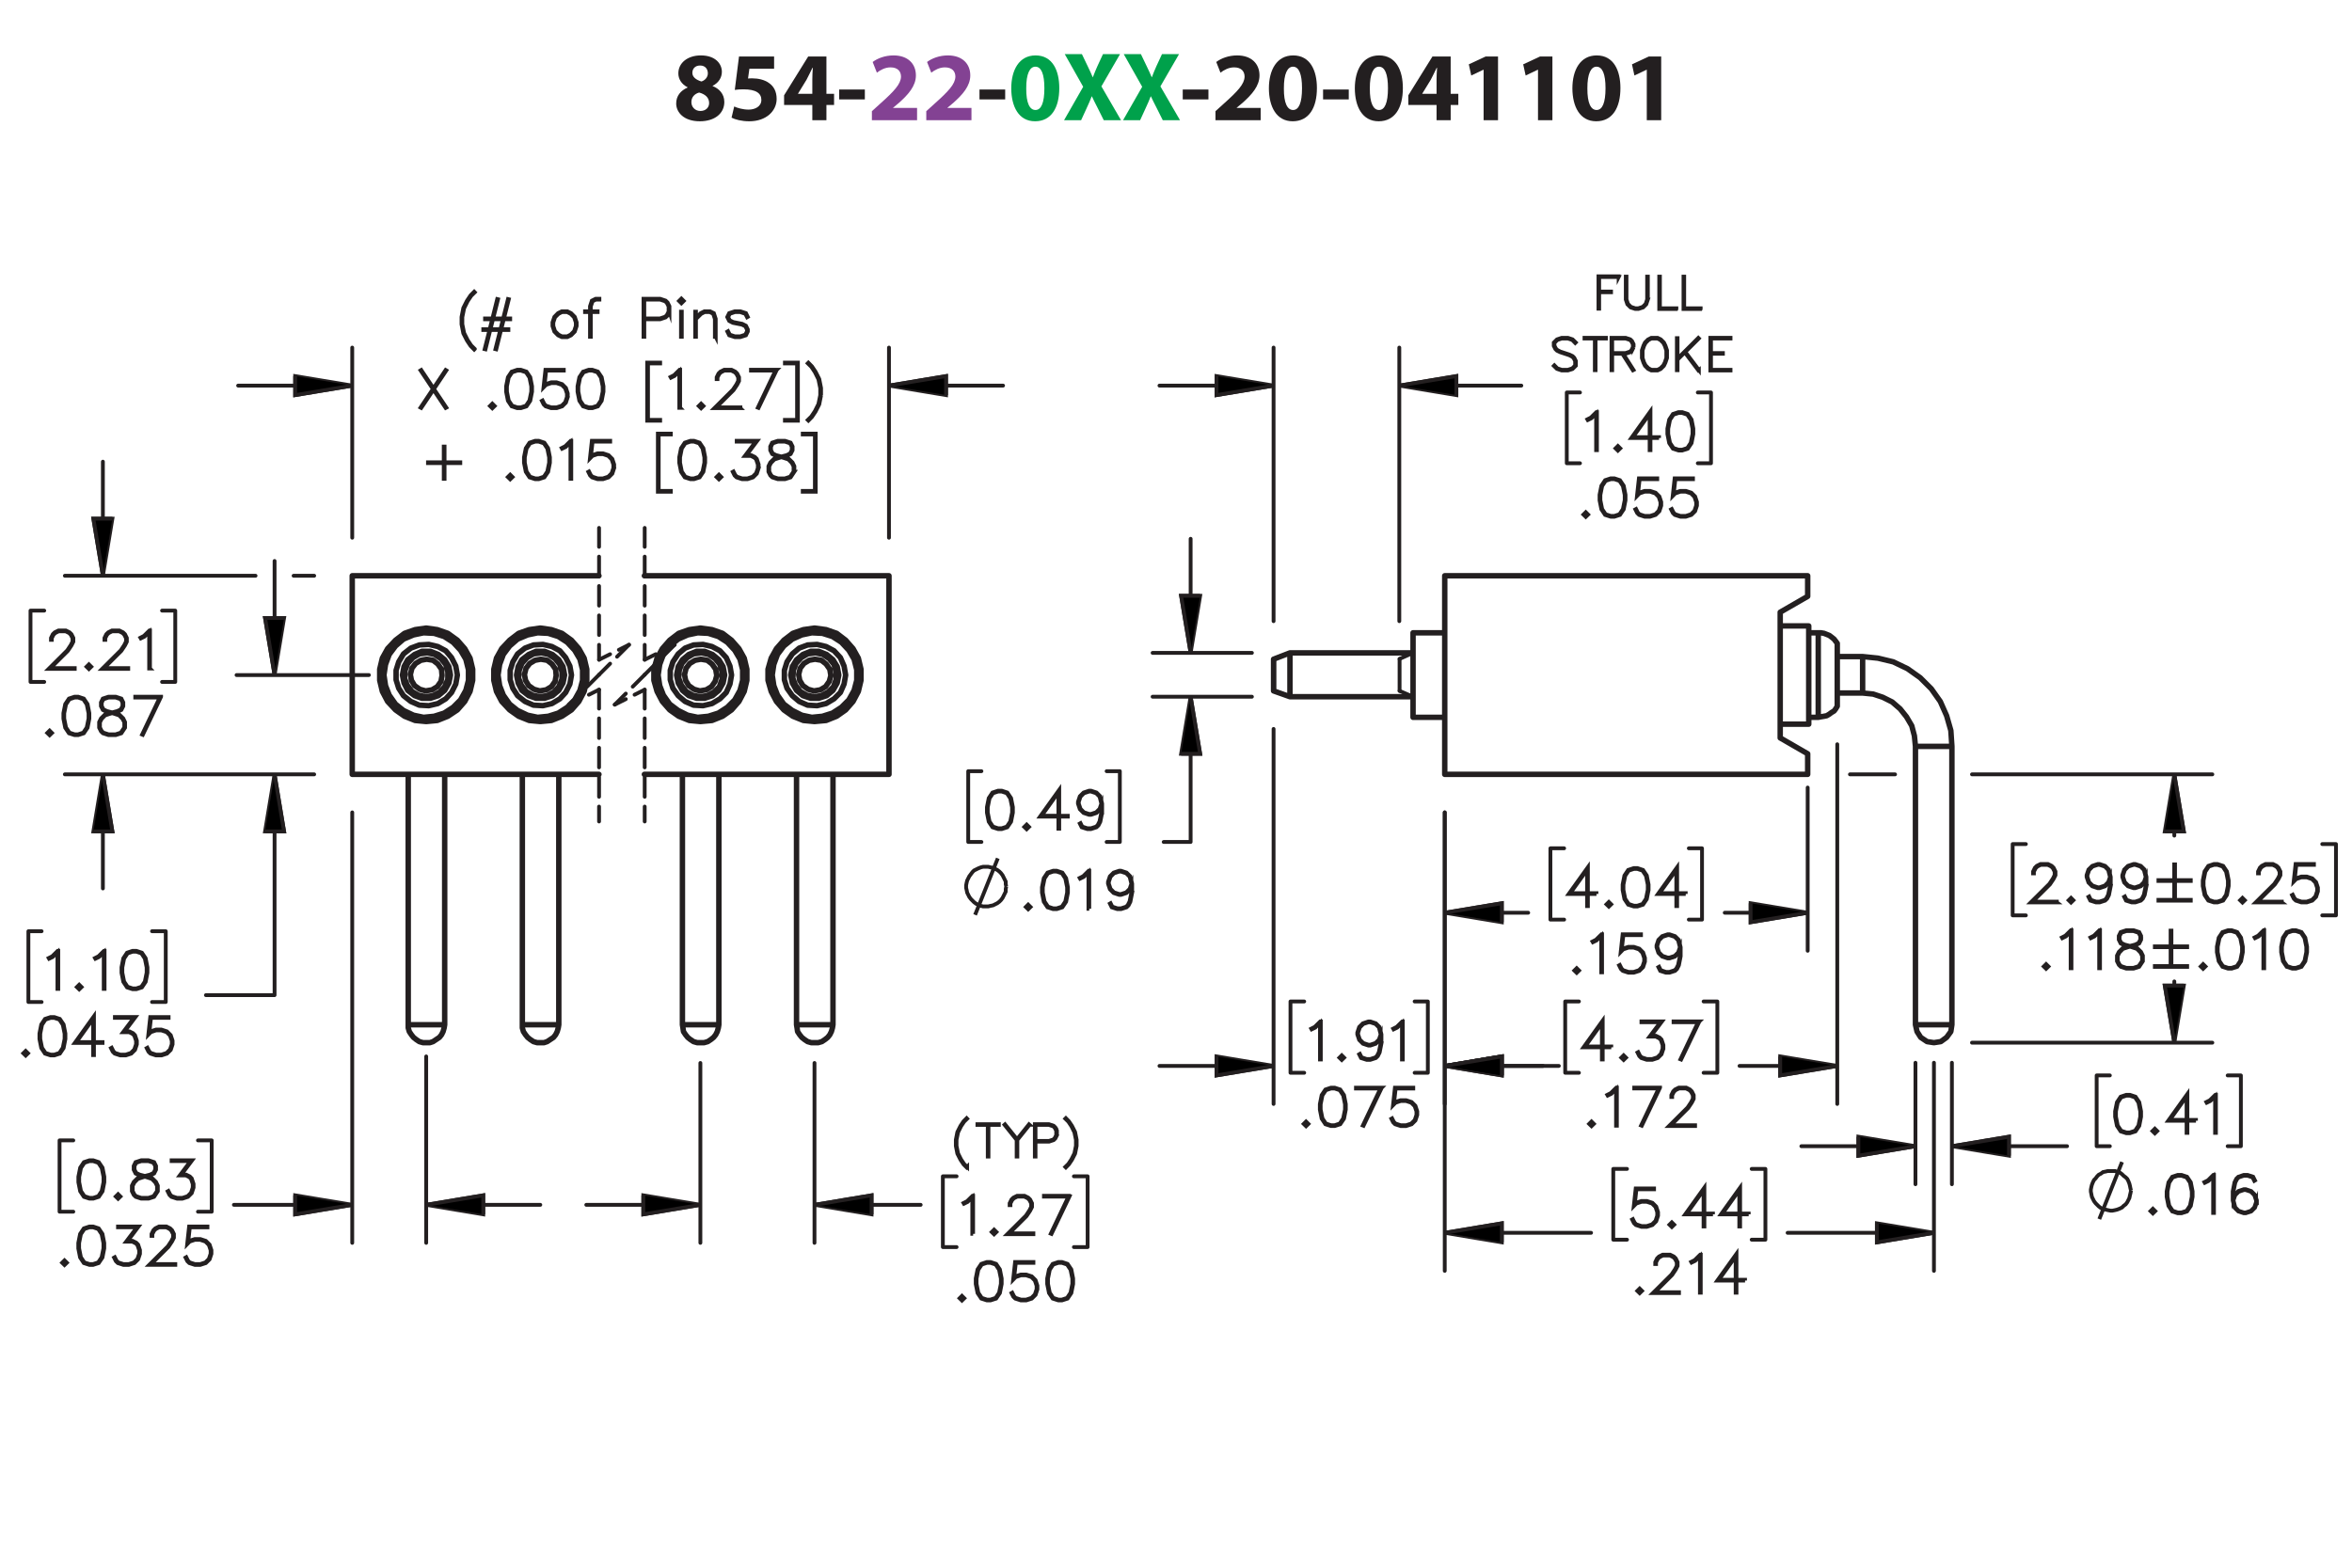 <?xml version="1.0" encoding="UTF-8"?><svg id="Layer_1" xmlns="http://www.w3.org/2000/svg" viewBox="0 0 432 288"><defs><style>.cls-1{stroke-dashoffset:1.331px;}.cls-1,.cls-2,.cls-3,.cls-4,.cls-5,.cls-6,.cls-7,.cls-8,.cls-9{stroke:#231f20;}.cls-1,.cls-2,.cls-4,.cls-6,.cls-7,.cls-8{stroke-linecap:round;stroke-linejoin:round;}.cls-1,.cls-2,.cls-4,.cls-6,.cls-7,.cls-8,.cls-9{fill:none;}.cls-1,.cls-3,.cls-4,.cls-6,.cls-7,.cls-8,.cls-9{stroke-width:.7px;}.cls-1,.cls-6,.cls-7{stroke-dasharray:0 0 3.6 1.8;}.cls-10{fill:#00a14b;}.cls-10,.cls-11,.cls-12{stroke-width:0px;}.cls-11{fill:#834293;}.cls-3,.cls-5{fill:#000;}.cls-3,.cls-5,.cls-9{stroke-miterlimit:10;}.cls-5{stroke-width:.7px;}.cls-6{stroke-dashoffset:.121px;}.cls-7{stroke-dashoffset:.491px;}.cls-12{fill:#231f20;}.cls-8{stroke-dasharray:0 0 0 0 43.2 3.6 3.6 3.6;}</style></defs><path class="cls-12" d="M124.198,19.02c0-1.404.81-2.377,2.089-2.935v-.054c-1.135-.576-1.693-1.53-1.693-2.557,0-1.98,1.783-3.295,4.123-3.295,2.737,0,3.871,1.585,3.871,3.007,0,1.008-.54,1.998-1.692,2.575v.054c1.134.432,2.143,1.404,2.143,2.917,0,2.124-1.783,3.547-4.502,3.547-2.971,0-4.339-1.675-4.339-3.259ZM130.248,18.93c0-1.026-.756-1.639-1.836-1.927-.9.252-1.422.9-1.422,1.747-.018.846.63,1.639,1.656,1.639.972,0,1.603-.63,1.603-1.458ZM127.168,13.384c0,.792.72,1.296,1.657,1.585.63-.18,1.188-.756,1.188-1.494,0-.72-.415-1.44-1.422-1.44-.936,0-1.423.612-1.423,1.35Z"/><path class="cls-12" d="M142.182,12.628h-4.538l-.252,1.8c.252-.036.468-.036.756-.036,1.116,0,2.251.252,3.079.847.882.594,1.422,1.566,1.422,2.935,0,2.179-1.873,4.106-5.023,4.106-1.422,0-2.611-.324-3.259-.666l.486-2.052c.522.252,1.585.576,2.647.576,1.134,0,2.341-.54,2.341-1.783,0-1.206-.955-1.945-3.295-1.945-.648,0-1.099.036-1.585.108l.774-6.14h6.446v2.251Z"/><path class="cls-12" d="M149.201,22.081v-2.791h-5.186v-1.782l4.429-7.13h3.349v6.86h1.404v2.052h-1.404v2.791h-2.593ZM149.201,17.238v-2.593c0-.703.036-1.422.09-2.179h-.072c-.378.756-.684,1.44-1.081,2.179l-1.566,2.557v.036h2.629Z"/><path class="cls-12" d="M158.849,16.445v1.818h-4.718v-1.818h4.718Z"/><path class="cls-11" d="M160.144,22.081v-1.656l1.512-1.369c2.557-2.287,3.799-3.601,3.835-4.969,0-.955-.576-1.711-1.927-1.711-1.008,0-1.891.504-2.503.973l-.774-1.963c.882-.666,2.251-1.206,3.835-1.206,2.647,0,4.106,1.548,4.106,3.673,0,1.963-1.423,3.529-3.115,5.042l-1.08.9v.036h4.411v2.251h-8.3Z"/><path class="cls-11" d="M170.133,22.081v-1.656l1.512-1.369c2.557-2.287,3.799-3.601,3.835-4.969,0-.955-.576-1.711-1.927-1.711-1.008,0-1.891.504-2.503.973l-.774-1.963c.882-.666,2.251-1.206,3.835-1.206,2.647,0,4.106,1.548,4.106,3.673,0,1.963-1.422,3.529-3.115,5.042l-1.08.9v.036h4.411v2.251h-8.3Z"/><path class="cls-12" d="M184.625,16.445v1.818h-4.718v-1.818h4.718Z"/><path class="cls-10" d="M194.561,16.175c0,3.619-1.458,6.104-4.447,6.104-3.025,0-4.357-2.719-4.375-6.032,0-3.385,1.44-6.067,4.465-6.067,3.133,0,4.357,2.791,4.357,5.996ZM188.494,16.247c-.018,2.683.63,3.961,1.692,3.961s1.639-1.333,1.639-3.997c0-2.593-.558-3.961-1.657-3.961-1.008,0-1.692,1.278-1.674,3.997Z"/><path class="cls-10" d="M202.732,22.081l-1.098-2.197c-.45-.846-.738-1.476-1.08-2.179h-.036c-.252.703-.558,1.333-.936,2.179l-1.008,2.197h-3.133l3.511-6.14-3.385-5.996h3.151l1.062,2.215c.36.738.63,1.333.918,2.017h.036c.288-.774.522-1.315.828-2.017l1.026-2.215h3.133l-3.421,5.924,3.601,6.212h-3.169Z"/><path class="cls-10" d="M213.569,22.081l-1.098-2.197c-.45-.846-.738-1.476-1.081-2.179h-.036c-.252.703-.558,1.333-.936,2.179l-1.008,2.197h-3.133l3.511-6.14-3.385-5.996h3.151l1.062,2.215c.36.738.63,1.333.918,2.017h.036c.288-.774.522-1.315.829-2.017l1.026-2.215h3.133l-3.421,5.924,3.601,6.212h-3.169Z"/><path class="cls-12" d="M221.957,16.445v1.818h-4.719v-1.818h4.719Z"/><path class="cls-12" d="M223.251,22.081v-1.656l1.513-1.369c2.557-2.287,3.799-3.601,3.835-4.969,0-.955-.576-1.711-1.927-1.711-1.008,0-1.891.504-2.503.973l-.774-1.963c.883-.666,2.251-1.206,3.836-1.206,2.647,0,4.106,1.548,4.106,3.673,0,1.963-1.424,3.529-3.115,5.042l-1.08.9v.036h4.41v2.251h-8.3Z"/><path class="cls-12" d="M241.883,16.175c0,3.619-1.458,6.104-4.447,6.104-3.024,0-4.357-2.719-4.375-6.032,0-3.385,1.44-6.067,4.465-6.067,3.133,0,4.357,2.791,4.357,5.996ZM235.815,16.247c-.019,2.683.63,3.961,1.692,3.961s1.639-1.333,1.639-3.997c0-2.593-.559-3.961-1.656-3.961-1.009,0-1.693,1.278-1.675,3.997Z"/><path class="cls-12" d="M247.732,16.445v1.818h-4.719v-1.818h4.719Z"/><path class="cls-12" d="M257.669,16.175c0,3.619-1.458,6.104-4.447,6.104-3.024,0-4.357-2.719-4.376-6.032,0-3.385,1.441-6.067,4.466-6.067,3.133,0,4.357,2.791,4.357,5.996ZM251.602,16.247c-.019,2.683.629,3.961,1.691,3.961s1.639-1.333,1.639-3.997c0-2.593-.558-3.961-1.656-3.961-1.008,0-1.692,1.278-1.674,3.997Z"/><path class="cls-12" d="M263.859,22.081v-2.791h-5.186v-1.782l4.43-7.13h3.349v6.86h1.404v2.052h-1.404v2.791h-2.593ZM263.859,17.238v-2.593c0-.703.036-1.422.09-2.179h-.072c-.377.756-.684,1.44-1.08,2.179l-1.566,2.557v.036h2.629Z"/><path class="cls-12" d="M272.498,12.808h-.035l-2.232,1.062-.451-2.053,3.098-1.44h2.269v11.704h-2.647v-9.273Z"/><path class="cls-12" d="M282.488,12.808h-.035l-2.232,1.062-.451-2.053,3.098-1.44h2.269v11.704h-2.647v-9.273Z"/><path class="cls-12" d="M297.629,16.175c0,3.619-1.459,6.104-4.447,6.104-3.025,0-4.357-2.719-4.376-6.032,0-3.385,1.44-6.067,4.466-6.067,3.133,0,4.357,2.791,4.357,5.996ZM291.56,16.247c-.018,2.683.631,3.961,1.692,3.961,1.062,0,1.639-1.333,1.639-3.997,0-2.593-.558-3.961-1.657-3.961-1.008,0-1.691,1.278-1.674,3.997Z"/><path class="cls-12" d="M302.469,12.808h-.036l-2.233,1.062-.449-2.053,3.097-1.44h2.269v11.704h-2.647v-9.273Z"/><path class="cls-5" d="M87.206,64.105l-.11.115-.662-.67-.666-.996-.671-1.317-.327-1.662v-1.336l.327-1.662.671-1.327.666-.996.662-.67.11.115-.657.647-.653.978-.648,1.309-.331,1.625v1.299l.331,1.625.648,1.299.653.978.657.647Z"/><path class="cls-5" d="M93.708,58.651h-1.177l-.46,1.827h1.306v.146h-1.348l-.883,3.553-.151-.037.887-3.516h-1.83l-.883,3.553-.152-.037.888-3.516h-1.141v-.146h1.177l.46-1.827h-1.31v-.151h1.347l.888-3.562.151.037-.887,3.525h1.825l.888-3.562.152.037-.888,3.525h1.141v.151ZM92.379,58.651h-1.825l-.46,1.827h1.825l.46-1.827Z"/><path class="cls-5" d="M105.916,59.904l-.34,1.015-.681.684-.685.331h-1.025l-.69-.331-.676-.684-.34-1.015v-.679l.34-1.014.676-.689.69-.335h1.025l.685.335.681.689.34,1.014v.679ZM105.764,59.881v-.638l-.322-.96-.639-.629-.63-.321h-.952l-.63.321-.644.629-.317.96v.638l.317.96.644.634.63.316h.952l.63-.316.639-.634.322-.96Z"/><path class="cls-5" d="M110.091,55.034h-.639l-.611.308-.322.941v.904h1.246v.147h-1.246v4.535h-.152v-4.535h-.911v-.147h.911v-.922l.34-1.033.708-.349h.676v.151Z"/><path class="cls-5" d="M122.957,57.279l-.34.689-.358.344-1.016.34h-2.901v3.218h-.147v-6.986h3.049l1.016.34.358.344.34.689v1.023ZM122.805,57.242v-.95l-.317-.629-.304-.312-.961-.317h-2.883v3.466h2.883l.961-.317.304-.312.317-.629Z"/><path class="cls-5" d="M125.587,55.287l-.432.432-.432-.432.432-.432.432.432ZM125.38,55.287l-.225-.225-.225.225.225.225.225-.225ZM125.228,61.869h-.147v-4.608h.147v4.608Z"/><path class="cls-5" d="M131.459,61.869h-.152v-3.282l-.317-.941-.616-.312h-.947l-.634.321-.961.95v3.264h-.147v-4.608h.147v1.138l.869-.877.685-.335h1.03l.704.344.34,1.038v3.3Z"/><path class="cls-5" d="M137.358,60.9l-.345.703-1.039.331h-1.007l-1.035-.331-.34-.684.133-.078.317.634.943.316h.97l.943-.316.312-.615v-.289l-.312-.62-.63-.312-1.651-.326-.685-.349-.359-.716.359-.726,1.035-.335h1.007l1.039.335.336.689-.129.073-.322-.629-.943-.321h-.97l-.943.321-.299.592.299.601.635.312,1.646.326.69.349.345.698v.367Z"/><path class="cls-5" d="M81.987,74.876l-.133.069-2.24-3.346-2.245,3.346-.129-.069,2.277-3.41-2.277-3.42.129-.078,2.245,3.356,2.24-3.356.133.078-2.281,3.42,2.281,3.41Z"/><path class="cls-5" d="M90.86,74.587l-.433.422-.432-.422.432-.432.433.432ZM90.653,74.587l-.226-.225-.225.225.225.225.226-.225Z"/><path class="cls-5" d="M97.724,71.966l-.327,1.662-.69,1.024-1.026.331h-.681l-1.026-.331-.685-1.024-.331-1.662v-1.01l.331-1.662.685-1.023,1.026-.34h.681l1.026.34.69,1.023.327,1.662v1.01ZM97.577,71.943v-.964l-.332-1.629-.63-.95-.953-.317h-.639l-.952.317-.635.95-.327,1.629v.964l.327,1.63.635.95.952.316h.639l.953-.316.63-.95.332-1.63Z"/><path class="cls-5" d="M104.283,72.953l-.336,1.015-.69.684-1.017.331h-1.007l-1.017-.331-.359-.349-.331-.665.133-.073.327.647.304.312.961.316h.97l.961-.316.63-.634.322-.96v-.638l-.322-.96-.63-.629-.961-.321h-.97l-.961.321-.46.473.354-3.245h3.367v.151h-3.234l-.299,2.676.198-.189,1.017-.335h1.007l1.017.335.69.689.336,1.014v.679Z"/><path class="cls-5" d="M110.843,71.966l-.327,1.662-.69,1.024-1.026.331h-.681l-1.026-.331-.685-1.024-.331-1.662v-1.01l.331-1.662.685-1.023,1.026-.34h.681l1.026.34.69,1.023.327,1.662v1.01ZM110.696,71.943v-.964l-.332-1.629-.63-.95-.953-.317h-.639l-.952.317-.635.95-.327,1.629v.964l.327,1.63.635.95.952.316h.639l.953-.316.63-.95.332-1.63Z"/><path class="cls-5" d="M121.252,77.287h-2.383v-10.672h2.383v.151h-2.231v10.37h2.231v.151Z"/><path class="cls-5" d="M124.923,74.918h-.152v-6.734l-.865.876-.672.326-.073-.128.648-.331,1.007-.996h.106v6.986Z"/><path class="cls-5" d="M129.206,74.587l-.433.422-.432-.422.432-.432.433.432ZM128.999,74.587l-.226-.225-.225.225.225.225.226-.225Z"/><path class="cls-5" d="M135.996,74.982h-4.793l3.417-3.401.649-.978.322-.643v-.62l-.322-.629-.308-.312-.635-.317h-1.279l-.63.317-.313.312-.322.629v.312h-.147v-.349l.336-.689.35-.344.69-.34h1.357l.685.34.35.344.34.689v.698l-.34.675-.667.996-3.179,3.167h4.439v.143Z"/><path class="cls-5" d="M142.68,67.932l-3.358,7.005-.128-.051,3.238-6.803h-4.494v-.151h4.743Z"/><path class="cls-5" d="M146.553,77.287h-2.383v-.151h2.231v-10.37h-2.231v-.151h2.383v10.672Z"/><path class="cls-5" d="M150.807,72.623l-.331,1.662-.672,1.317-.667.996-.658.67-.115-.115.658-.647.653-.978.648-1.299.331-1.625v-1.299l-.331-1.625-.648-1.309-.653-.978-.658-.647.115-.115.658.67.667.996.672,1.327.331,1.662v1.336Z"/><path class="cls-5" d="M84.544,85.079h-2.889v2.887h-.151v-2.887h-2.893v-.151h2.893v-2.888h.151v2.888h2.889v.151Z"/><path class="cls-5" d="M94.143,87.635l-.432.422-.433-.422.433-.432.432.432ZM93.936,87.635l-.225-.225-.226.225.226.225.225-.225Z"/><path class="cls-5" d="M101.005,85.014l-.326,1.662-.69,1.024-1.026.331h-.681l-1.025-.331-.685-1.024-.331-1.662v-1.01l.331-1.662.685-1.023,1.025-.34h.681l1.026.34.69,1.023.326,1.662v1.01ZM100.858,84.991v-.964l-.331-1.629-.63-.95-.952-.317h-.639l-.952.317-.635.95-.326,1.629v.964l.326,1.63.635.95.952.316h.639l.952-.316.63-.95.331-1.63Z"/><path class="cls-5" d="M104.928,87.966h-.152v-6.734l-.865.876-.671.326-.074-.128.649-.331,1.007-.996h.106v6.986Z"/><path class="cls-5" d="M112.807,86.001l-.335,1.015-.69.684-1.017.331h-1.007l-1.016-.331-.359-.349-.331-.665.133-.073.327.647.303.312.961.316h.97l.961-.316.63-.634.322-.96v-.638l-.322-.96-.63-.629-.961-.321h-.97l-.961.321-.46.473.354-3.245h3.367v.151h-3.233l-.299,2.676.198-.189,1.016-.335h1.007l1.017.335.69.689.335,1.014v.679Z"/><path class="cls-5" d="M123.215,90.335h-2.382v-10.672h2.382v.151h-2.231v10.37h2.231v.151Z"/><path class="cls-5" d="M129.521,85.014l-.326,1.662-.69,1.024-1.026.331h-.681l-1.025-.331-.685-1.024-.331-1.662v-1.01l.331-1.662.685-1.023,1.025-.34h.681l1.026.34.69,1.023.326,1.662v1.01ZM129.374,84.991v-.964l-.331-1.629-.63-.95-.952-.317h-.639l-.952.317-.635.95-.326,1.629v.964l.326,1.63.635.95.952.316h.639l.952-.316.63-.95.331-1.63Z"/><path class="cls-5" d="M132.483,87.635l-.432.422-.433-.422.433-.432.432.432ZM132.276,87.635l-.225-.225-.226.225.226.225.225-.225Z"/><path class="cls-5" d="M139.345,86.001l-.335,1.015-.69.684-1.017.331h-1.007l-1.016-.331-.359-.349-.331-.665.133-.073.327.647.303.312.961.316h.97l.961-.316.63-.634.322-.96v-.638l-.322-.96-.313-.298-.63-.321h-1.123l1.978-2.63h-3.473v-.151h3.776l-1.978,2.63h.856l.69.339.35.358.335,1.014v.679Z"/><path class="cls-5" d="M145.904,86.667l-.685,1.033-1.026.331h-1.338l-1.016-.331-.359-.349-.34-.684v-1.024l.34-.689.685-.675,1.049-.349-.709-.17-.69-.349-.345-.693v-.698l.345-.702,1.04-.34h1.338l1.035.34.35.702v.698l-.35.693-.69.349-.704.17.037.009,1.007.34.69.675.335.689v1.024ZM145.757,86.63v-.95l-.322-.629-.63-.643-.97-.316-.313-.087-.308.087-.971.316-.634.643-.317.629v.95l.317.629.303.312.961.316h1.297l.952-.316.635-.941ZM145.426,82.683v-.625l-.313-.61-.943-.317h-1.297l-.943.317-.313.61v.625l.313.62.63.308.961.248.961-.248.63-.308.313-.62Z"/><path class="cls-5" d="M149.827,90.335h-2.382v-.151h2.231v-10.37h-2.231v-.151h2.382v10.672Z"/><path class="cls-5" d="M13.727,122.88h-4.793l3.417-3.401.648-.978.322-.643v-.62l-.322-.629-.308-.312-.635-.317h-1.279l-.63.317-.313.312-.322.629v.312h-.147v-.349l.336-.689.35-.344.69-.34h1.357l.685.34.35.344.34.689v.698l-.34.675-.667.996-3.178,3.167h4.439v.143Z"/><path class="cls-5" d="M16.763,122.485l-.433.422-.432-.422.432-.432.433.432ZM16.556,122.485l-.226-.225-.225.225.225.225.226-.225Z"/><path class="cls-5" d="M23.552,122.88h-4.793l3.417-3.401.648-.978.322-.643v-.62l-.322-.629-.308-.312-.635-.317h-1.279l-.63.317-.313.312-.322.629v.312h-.147v-.349l.336-.689.35-.344.69-.34h1.357l.685.34.35.344.34.689v.698l-.34.675-.667.996-3.178,3.167h4.439v.143Z"/><path class="cls-5" d="M27.549,122.815h-.151v-6.734l-.865.876-.672.326-.073-.128.648-.331,1.007-.996h.105v6.986Z"/><path class="cls-5" d="M9.547,134.649l-.433.422-.433-.422.433-.432.433.432ZM9.339,134.649l-.225-.225-.226.225.226.225.225-.225Z"/><path class="cls-5" d="M16.412,132.028l-.327,1.662-.69,1.024-1.026.331h-.681l-1.026-.331-.686-1.024-.331-1.662v-1.01l.331-1.662.686-1.023,1.026-.34h.681l1.026.34.69,1.023.327,1.662v1.01ZM16.265,132.005v-.964l-.332-1.629-.63-.95-.953-.317h-.64l-.953.317-.635.95-.327,1.629v.964l.327,1.63.635.95.953.316h.64l.953-.316.63-.95.332-1.63Z"/><path class="cls-5" d="M22.974,133.681l-.685,1.033-1.026.331h-1.339l-1.017-.331-.359-.349-.34-.684v-1.024l.34-.689.685-.675,1.049-.349-.709-.17-.69-.349-.345-.693v-.698l.345-.702,1.04-.34h1.339l1.035.34.35.702v.698l-.35.693-.69.349-.704.17.037.009,1.008.34.69.675.336.689v1.024ZM22.827,133.644v-.95l-.322-.629-.63-.643-.971-.316-.312-.087-.309.087-.971.316-.635.643-.317.629v.95l.317.629.304.312.962.316h1.297l.953-.316.635-.941ZM22.496,129.696v-.625l-.313-.61-.943-.317h-1.297l-.943.317-.313.61v.625l.313.62.63.308.962.248.961-.248.63-.308.313-.62Z"/><path class="cls-5" d="M29.587,127.993l-3.359,7.005-.129-.051,3.24-6.803h-4.496v-.151h4.744Z"/><path class="cls-5" d="M10.702,181.664h-.151v-6.734l-.864.877-.671.326-.074-.129.648-.33,1.007-.996h.105v6.986Z"/><path class="cls-5" d="M14.982,181.334l-.433.422-.432-.422.432-.432.433.432ZM14.775,181.334l-.226-.226-.225.226.225.225.226-.225Z"/><path class="cls-5" d="M19.206,181.664h-.151v-6.734l-.864.877-.671.326-.074-.129.648-.33,1.007-.996h.105v6.986Z"/><path class="cls-5" d="M27.082,178.713l-.326,1.661-.69,1.023-1.025.331h-.681l-1.025-.331-.685-1.023-.331-1.661v-1.01l.331-1.662.685-1.023,1.025-.34h.681l1.025.34.69,1.023.326,1.662v1.01ZM26.935,178.69v-.964l-.331-1.63-.63-.95-.952-.316h-.639l-.952.316-.635.95-.326,1.63v.964l.326,1.63.635.95.952.316h.639l.952-.316.63-.95.331-1.63Z"/><path class="cls-5" d="M5.147,193.499l-.433.422-.433-.422.433-.432.433.432ZM4.939,193.499l-.225-.226-.226.226.226.225.225-.225Z"/><path class="cls-5" d="M12.012,190.878l-.327,1.661-.69,1.023-1.026.331h-.681l-1.026-.331-.686-1.023-.331-1.661v-1.01l.331-1.662.686-1.023,1.026-.34h.681l1.026.34.69,1.023.327,1.662v1.01ZM11.865,190.855v-.964l-.332-1.63-.63-.95-.953-.316h-.64l-.953.316-.635.95-.327,1.63v.964l.327,1.63.635.95.953.316h.64l.953-.316.63-.95.332-1.63Z"/><path class="cls-5" d="M18.832,191.599h-1.574v2.231h-.152v-2.231h-3.373l3.525-4.917v4.765h1.574v.152ZM17.106,191.446v-4.291l-3.074,4.291h3.074Z"/><path class="cls-5" d="M25.137,191.864l-.336,1.015-.69.684-1.017.331h-1.008l-1.017-.331-.359-.349-.331-.665.133-.074.327.647.304.312.962.316h.971l.962-.316.63-.634.322-.959v-.639l-.322-.959-.313-.299-.63-.321h-1.123l1.978-2.63h-3.474v-.151h3.778l-1.978,2.63h.856l.69.34.35.358.336,1.015v.679Z"/><path class="cls-5" d="M31.699,191.864l-.336,1.015-.69.684-1.017.331h-1.008l-1.017-.331-.359-.349-.331-.665.133-.074.327.647.304.312.962.316h.971l.962-.316.63-.634.322-.959v-.639l-.322-.959-.63-.629-.962-.321h-.971l-.962.321-.46.473.354-3.245h3.369v.151h-3.235l-.299,2.676.198-.188,1.017-.335h1.008l1.017.335.69.689.336,1.015v.679Z"/><path class="cls-5" d="M19.161,217.19l-.327,1.661-.69,1.023-1.026.331h-.681l-1.026-.331-.686-1.023-.331-1.661v-1.01l.331-1.662.686-1.023,1.026-.34h.681l1.026.34.69,1.023.327,1.662v1.01ZM19.014,217.166v-.964l-.332-1.63-.63-.95-.953-.316h-.64l-.953.316-.635.95-.327,1.63v.964l.327,1.63.635.95.953.316h.64l.953-.316.63-.95.332-1.63Z"/><path class="cls-5" d="M22.125,219.81l-.433.422-.433-.422.433-.432.433.432ZM21.918,219.81l-.225-.226-.226.226.226.225.225-.225Z"/><path class="cls-5" d="M28.99,218.842l-.685,1.032-1.026.331h-1.339l-1.017-.331-.359-.349-.34-.684v-1.023l.34-.689.685-.675,1.049-.35-.709-.17-.69-.349-.345-.693v-.697l.345-.702,1.04-.34h1.339l1.035.34.35.702v.697l-.35.693-.69.349-.704.17.037.01,1.008.34.69.675.336.689v1.023ZM28.843,218.805v-.95l-.322-.629-.63-.643-.971-.316-.312-.087-.309.087-.971.316-.635.643-.317.629v.95l.317.629.304.312.962.316h1.297l.953-.316.635-.941ZM28.512,214.857v-.624l-.313-.611-.943-.316h-1.297l-.943.316-.313.611v.624l.313.619.63.308.962.248.961-.248.63-.308.313-.619Z"/><path class="cls-5" d="M35.553,218.176l-.336,1.015-.69.684-1.017.331h-1.008l-1.017-.331-.359-.349-.331-.665.133-.074.327.647.304.312.962.316h.971l.962-.316.63-.634.322-.959v-.639l-.322-.959-.313-.299-.63-.321h-1.123l1.978-2.63h-3.474v-.151h3.778l-1.978,2.63h.856l.69.34.35.358.336,1.015v.679Z"/><path class="cls-5" d="M12.282,231.977l-.433.422-.433-.422.433-.432.433.432ZM12.075,231.977l-.225-.226-.226.226.226.225.225-.225Z"/><path class="cls-5" d="M19.148,229.356l-.327,1.661-.69,1.023-1.026.331h-.681l-1.026-.331-.686-1.023-.331-1.661v-1.01l.331-1.662.686-1.023,1.026-.34h.681l1.026.34.69,1.023.327,1.662v1.01ZM19,229.332v-.964l-.332-1.63-.63-.95-.953-.316h-.64l-.953.316-.635.95-.327,1.63v.964l.327,1.63.635.95.953.316h.64l.953-.316.63-.95.332-1.63Z"/><path class="cls-5" d="M25.709,230.342l-.336,1.015-.69.684-1.017.331h-1.008l-1.017-.331-.359-.349-.331-.665.133-.074.327.647.304.312.962.316h.971l.962-.316.63-.634.322-.959v-.639l-.322-.959-.313-.299-.63-.321h-1.123l1.978-2.63h-3.474v-.151h3.778l-1.978,2.63h.856l.69.34.35.358.336,1.015v.679Z"/><path class="cls-5" d="M32.199,232.371h-4.795l3.419-3.401.649-.978.322-.643v-.62l-.322-.629-.309-.312-.635-.316h-1.279l-.631.316-.312.312-.322.629v.312h-.147v-.35l.336-.689.35-.344.69-.34h1.357l.686.34.35.344.34.689v.698l-.34.675-.667.996-3.18,3.167h4.441v.143Z"/><path class="cls-5" d="M38.834,230.342l-.336,1.015-.69.684-1.017.331h-1.008l-1.017-.331-.359-.349-.331-.665.133-.074.327.647.304.312.962.316h.971l.962-.316.63-.634.322-.959v-.639l-.322-.959-.63-.629-.962-.321h-.971l-.962.321-.46.473.354-3.245h3.369v.151h-3.235l-.299,2.676.198-.188,1.017-.335h1.008l1.017.335.69.689.336,1.015v.679Z"/><path class="cls-5" d="M177.639,214.375l-.094.098-.564-.57-.568-.848-.572-1.121-.278-1.414v-1.137l.278-1.414.572-1.129.568-.848.564-.57.094.098-.56.551-.556.832-.552,1.113-.282,1.383v1.105l.282,1.383.552,1.105.556.832.56.551Z"/><path class="cls-5" d="M183.458,206.656h-1.903v5.816h-.129v-5.816h-1.899v-.129h3.932v.129Z"/><path class="cls-5" d="M189.089,206.633l-2.228,2.781v3.059h-.129v-3.059l-2.228-2.781.094-.082,2.201,2.738,2.197-2.738.094.082Z"/><path class="cls-5" d="M194.129,208.566l-.29.586-.305.293-.865.289h-2.471v2.738h-.126v-5.945h2.597l.865.289.305.293.29.586v.871ZM194,208.535v-.809l-.27-.535-.258-.266-.819-.27h-2.455v2.949h2.455l.819-.27.258-.266.27-.535Z"/><path class="cls-5" d="M197.751,210.519l-.282,1.414-.572,1.121-.568.848-.56.57-.098-.098.56-.551.556-.832.552-1.105.282-1.383v-1.105l-.282-1.383-.552-1.113-.556-.832-.56-.551.098-.098.56.57.568.848.572,1.129.282,1.414v1.137Z"/><path class="cls-5" d="M178.735,226.665h-.151v-6.734l-.865.877-.672.326-.073-.129.648-.33,1.007-.996h.105v6.986Z"/><path class="cls-5" d="M183.018,226.335l-.433.422-.432-.422.432-.432.433.432ZM182.81,226.335l-.226-.226-.225.226.225.225.226-.225Z"/><path class="cls-5" d="M189.806,226.73h-4.793l3.417-3.401.648-.978.322-.643v-.62l-.322-.629-.308-.312-.635-.316h-1.279l-.63.316-.313.312-.322.629v.312h-.147v-.35l.336-.689.35-.344.69-.34h1.357l.685.34.35.344.34.689v.698l-.34.675-.667.996-3.178,3.167h4.439v.143Z"/><path class="cls-5" d="M196.49,219.679l-3.358,7.005-.129-.051,3.238-6.803h-4.494v-.151h4.742Z"/><path class="cls-5" d="M177.117,238.501l-.433.422-.433-.422.433-.432.433.432ZM176.909,238.501l-.225-.226-.226.226.226.225.225-.225Z"/><path class="cls-5" d="M183.982,235.88l-.327,1.661-.69,1.023-1.026.331h-.681l-1.026-.331-.686-1.023-.331-1.661v-1.01l.331-1.662.686-1.023,1.026-.34h.681l1.026.34.69,1.023.327,1.662v1.01ZM183.835,235.856v-.964l-.332-1.63-.63-.95-.953-.316h-.64l-.953.316-.635.95-.327,1.63v.964l.327,1.63.635.95.953.316h.64l.953-.316.63-.95.332-1.63Z"/><path class="cls-5" d="M190.544,236.866l-.336,1.015-.69.684-1.017.331h-1.008l-1.017-.331-.359-.349-.331-.665.133-.074.327.647.304.312.962.316h.971l.962-.316.63-.634.322-.959v-.639l-.322-.959-.63-.629-.962-.321h-.971l-.962.321-.46.473.354-3.245h3.369v.151h-3.235l-.299,2.676.198-.188,1.017-.335h1.008l1.017.335.69.689.336,1.015v.679Z"/><path class="cls-5" d="M197.106,235.88l-.327,1.661-.69,1.023-1.026.331h-.681l-1.026-.331-.686-1.023-.331-1.661v-1.01l.331-1.662.686-1.023,1.026-.34h.681l1.026.34.69,1.023.327,1.662v1.01ZM196.959,235.856v-.964l-.332-1.63-.63-.95-.953-.316h-.64l-.953.316-.635.95-.327,1.63v.964l.327,1.63.635.95.953.316h.64l.953-.316.63-.95.332-1.63Z"/><path class="cls-5" d="M293.228,164.232h-1.574v2.231h-.151v-2.231h-3.374l3.525-4.917v4.765h1.574v.152ZM291.503,164.08v-4.291l-3.074,4.291h3.074Z"/><path class="cls-5" d="M295.935,166.133l-.433.422-.433-.422.433-.432.433.432ZM295.728,166.133l-.226-.226-.226.226.226.225.226-.225Z"/><path class="cls-5" d="M302.8,163.512l-.327,1.661-.69,1.023-1.026.331h-.681l-1.026-.331-.685-1.023-.331-1.661v-1.01l.331-1.662.685-1.023,1.026-.34h.681l1.026.34.69,1.023.327,1.662v1.01ZM302.652,163.488v-.964l-.331-1.63-.631-.95-.952-.316h-.64l-.953.316-.635.95-.327,1.63v.964l.327,1.63.635.95.953.316h.64l.952-.316.631-.95.331-1.63Z"/><path class="cls-5" d="M309.62,164.232h-1.574v2.231h-.151v-2.231h-3.374l3.525-4.917v4.765h1.574v.152ZM307.894,164.08v-4.291l-3.074,4.291h3.074Z"/><path class="cls-5" d="M290.03,178.297l-.433.422-.433-.422.433-.432.433.432ZM289.823,178.297l-.226-.226-.226.226.226.225.226-.225Z"/><path class="cls-5" d="M294.257,178.627h-.151v-6.734l-.865.877-.671.326-.074-.129.648-.33,1.008-.996h.105v6.986Z"/><path class="cls-5" d="M302.137,176.662l-.336,1.015-.69.684-1.017.331h-1.008l-1.017-.331-.358-.349-.331-.665.133-.074.327.647.304.312.961.316h.971l.961-.316.631-.634.321-.959v-.639l-.321-.959-.631-.629-.961-.321h-.971l-.961.321-.46.473.353-3.245h3.367v.151h-3.233l-.299,2.676.197-.188,1.017-.335h1.008l1.017.335.69.689.336,1.015v.679Z"/><path class="cls-5" d="M308.695,175.676l-.326,1.661-.341.675-.358.349-1.017.331h-.681l-1.035-.331-.341-.684.134-.078.322.634.942.316h.64l.961-.316.3-.312.321-.638.331-1.63v-1.175l-.189.565-.69.689-1.017.34h-.35l-1.017-.34-.69-.689-.335-1.015v-.349l.335-1.015.69-.684,1.017-.34h.35l1.017.34.69.684.336,1.345v1.667ZM308.548,174.019l-.321-1.276-.631-.634-.961-.316h-.312l-.962.316-.63.634-.322.955v.311l.322.96.63.629.962.321h.312l.961-.321.631-.629.321-.95Z"/><path class="cls-5" d="M393.257,205.166l-.326,1.661-.69,1.023-1.025.331h-.681l-1.026-.331-.685-1.023-.332-1.661v-1.01l.332-1.662.685-1.023,1.026-.34h.681l1.025.34.69,1.023.326,1.662v1.01ZM393.109,205.143v-.964l-.331-1.63-.63-.95-.952-.316h-.64l-.952.316-.635.95-.326,1.63v.964l.326,1.63.635.95.952.316h.64l.952-.316.63-.95.331-1.63Z"/><path class="cls-5" d="M396.22,207.787l-.433.422-.433-.422.433-.432.433.432ZM396.013,207.787l-.226-.226-.226.226.226.225.226-.225Z"/><path class="cls-5" d="M403.34,205.887h-1.573v2.231h-.151v-2.231h-3.372l3.523-4.917v4.765h1.573v.152ZM401.615,205.734v-4.291l-3.073,4.291h3.073Z"/><path class="cls-5" d="M407.005,208.117h-.151v-6.734l-.865.877-.671.326-.074-.129.648-.33,1.008-.996h.105v6.986Z"/><path class="cls-9" d="M385.585,223.959l4.172-10.48M391.407,218.719l-.097-.388-.097-.485-.097-.388-.194-.485-.194-.388-.291-.291-.388-.291-.291-.291-.388-.291-.485-.097-.388-.194h-1.359l-.388.097-.485.097-.388.291-.388.194-.291.291-.291.388-.291.291-.194.388-.194.485-.097.388-.097.485v.388l.097.485.097.485.194.388.194.388.291.388.291.291.291.291.388.291.388.194.485.097.388.097.485.097h.388l.485-.097.388-.097.485-.194.388-.194.291-.291.388-.291.291-.388.194-.388.194-.388.097-.485.097-.388.097-.485"/><path class="cls-5" d="M395.859,222.495l-.433.422-.433-.422.433-.432.433.432ZM395.652,222.495l-.226-.226-.226.226.226.225.226-.225Z"/><path class="cls-5" d="M402.722,219.874l-.326,1.661-.69,1.023-1.025.331h-.681l-1.026-.331-.685-1.023-.332-1.661v-1.01l.332-1.662.685-1.023,1.026-.34h.681l1.025.34.69,1.023.326,1.662v1.01ZM402.574,219.851v-.964l-.331-1.63-.63-.95-.952-.316h-.64l-.952.316-.635.95-.326,1.63v.964l.326,1.63.635.95.952.316h.64l.952-.316.63-.95.331-1.63Z"/><path class="cls-5" d="M406.646,222.825h-.151v-6.734l-.865.877-.671.326-.074-.129.648-.33,1.008-.996h.105v6.986Z"/><path class="cls-5" d="M414.524,220.86l-.336,1.015-.69.684-1.017.331h-.35l-1.017-.331-.69-.684-.335-1.345v-1.666l.326-1.662.341-.68.358-.344,1.017-.34h.681l1.035.34.34.684-.133.078-.322-.634-.943-.316h-.639l-.962.316-.299.312-.322.638-.331,1.63v1.175l.189-.565.69-.689,1.017-.34h.35l1.017.34.69.689.336,1.015v.349ZM414.377,220.838v-.308l-.321-.96-.631-.629-.961-.321h-.312l-.962.321-.63.629-.322.95.322,1.276.63.634.962.316h.312l.961-.316.631-.634.321-.959Z"/><path class="cls-5" d="M295.949,192.403h-1.574v2.231h-.151v-2.231h-3.374l3.525-4.917v4.765h1.574v.152ZM294.224,192.251v-4.291l-3.074,4.291h3.074Z"/><path class="cls-5" d="M298.655,194.304l-.433.422-.433-.422.433-.432.433.432ZM298.448,194.304l-.226-.226-.226.226.226.225.226-.225Z"/><path class="cls-5" d="M305.521,192.669l-.336,1.015-.69.684-1.018.331h-1.007l-1.018-.331-.358-.349-.332-.665.134-.074.327.647.304.312.961.316h.972l.961-.316.631-.634.322-.959v-.639l-.322-.959-.312-.299-.631-.321h-1.123l1.98-2.63h-3.475v-.151h3.778l-1.98,2.63h.856l.69.34.35.358.336,1.015v.679Z"/><path class="cls-5" d="M312.134,187.648l-3.359,7.005-.129-.051,3.239-6.803h-4.496v-.151h4.745Z"/><path class="cls-5" d="M292.75,206.467l-.433.422-.433-.422.433-.432.433.432ZM292.543,206.467l-.226-.226-.226.226.226.225.226-.225Z"/><path class="cls-5" d="M296.977,206.797h-.151v-6.734l-.865.877-.671.326-.074-.129.648-.33,1.008-.996h.105v6.986Z"/><path class="cls-5" d="M304.907,199.81l-3.357,7.005-.129-.051,3.238-6.803h-4.494v-.151h4.742Z"/><path class="cls-5" d="M311.342,206.861h-4.793l3.417-3.401.649-.978.321-.643v-.62l-.321-.629-.309-.312-.635-.316h-1.278l-.631.316-.312.312-.322.629v.312h-.146v-.35l.335-.689.35-.344.69-.34h1.356l.685.34.35.344.341.689v.698l-.341.675-.667.996-3.178,3.167h4.439v.143Z"/><path class="cls-5" d="M304.538,223.352l-.336,1.015-.69.684-1.018.331h-1.007l-1.018-.331-.358-.349-.332-.665.134-.074.327.647.304.312.961.316h.972l.961-.316.631-.634.322-.959v-.639l-.322-.959-.631-.629-.961-.321h-.972l-.961.321-.461.473.354-3.245h3.368v.151h-3.234l-.299,2.676.197-.188,1.018-.335h1.007l1.018.335.69.689.336,1.015v.679Z"/><path class="cls-5" d="M307.502,224.987l-.433.422-.433-.422.433-.432.433.432ZM307.295,224.987l-.226-.226-.226.226.226.225.226-.225Z"/><path class="cls-5" d="M314.625,223.087h-1.574v2.231h-.151v-2.231h-3.374l3.525-4.917v4.765h1.574v.152ZM312.899,222.935v-4.291l-3.074,4.291h3.074Z"/><path class="cls-5" d="M321.188,223.087h-1.574v2.231h-.151v-2.231h-3.374l3.525-4.917v4.765h1.574v.152ZM319.462,222.935v-4.291l-3.074,4.291h3.074Z"/><path class="cls-5" d="M301.596,237.152l-.433.422-.433-.422.433-.432.433.432ZM301.389,237.152l-.226-.226-.226.226.226.225.226-.225Z"/><path class="cls-5" d="M308.385,237.547h-4.793l3.417-3.401.649-.978.321-.643v-.62l-.321-.629-.309-.312-.635-.316h-1.278l-.631.316-.312.312-.322.629v.312h-.146v-.35l.335-.689.35-.344.69-.34h1.356l.685.34.35.344.341.689v.698l-.341.675-.667.996-3.178,3.167h4.439v.143Z"/><path class="cls-5" d="M312.382,237.482h-.151v-6.734l-.865.877-.671.326-.074-.129.648-.33,1.008-.996h.105v6.986Z"/><path class="cls-5" d="M320.519,235.252h-1.573v2.231h-.151v-2.231h-3.372l3.523-4.917v4.765h1.573v.152ZM318.794,235.1v-4.291l-3.073,4.291h3.073Z"/><path class="cls-5" d="M377.789,165.779h-4.794l3.419-3.401.648-.978.322-.643v-.62l-.322-.629-.309-.312-.635-.316h-1.279l-.63.316-.314.312-.321.629v.312h-.147v-.35l.336-.689.35-.344.69-.34h1.356l.685.34.351.344.34.689v.698l-.34.675-.668.996-3.179,3.167h4.439v.143Z"/><path class="cls-5" d="M380.825,165.385l-.432.422-.433-.422.433-.432.432.432ZM380.618,165.385l-.225-.226-.226.226.226.225.225-.225Z"/><path class="cls-5" d="M387.691,162.764l-.327,1.661-.34.675-.359.349-1.017.331h-.681l-1.035-.331-.341-.684.133-.078.322.634.943.316h.64l.962-.316.299-.312.322-.638.331-1.63v-1.175l-.189.565-.69.689-1.017.34h-.35l-1.017-.34-.69-.689-.336-1.015v-.349l.336-1.015.69-.684,1.017-.34h.35l1.017.34.69.684.336,1.345v1.667ZM387.544,161.106l-.322-1.276-.63-.634-.962-.316h-.312l-.962.316-.631.634-.321.955v.311l.321.96.631.629.962.321h.312l.962-.321.63-.629.322-.95Z"/><path class="cls-5" d="M394.252,162.764l-.327,1.661-.34.675-.359.349-1.017.331h-.681l-1.035-.331-.341-.684.133-.078.322.634.943.316h.64l.962-.316.299-.312.322-.638.331-1.63v-1.175l-.189.565-.69.689-1.017.34h-.35l-1.017-.34-.69-.689-.336-1.015v-.349l.336-1.015.69-.684,1.017-.34h.35l1.017.34.69.684.336,1.345v1.667ZM394.104,161.106l-.322-1.276-.63-.634-.962-.316h-.312l-.962.316-.631.634-.321.955v.311l.321.96.631.629.962.321h.312l.962-.321.63-.629.322-.95Z"/><path class="cls-5" d="M402.386,161.841h-2.89v2.887h-.151v-2.887h-2.894v-.151h2.894v-2.888h.151v2.888h2.89v.151ZM402.386,165.458h-5.936v-.147h5.936v.147Z"/><path class="cls-5" d="M409.353,162.764l-.327,1.661-.69,1.023-1.025.331h-.681l-1.026-.331-.685-1.023-.331-1.661v-1.01l.331-1.662.685-1.023,1.026-.34h.681l1.025.34.69,1.023.327,1.662v1.01ZM409.205,162.74v-.964l-.331-1.63-.631-.95-.952-.316h-.64l-.952.316-.635.95-.327,1.63v.964l.327,1.63.635.95.952.316h.64l.952-.316.631-.95.331-1.63Z"/><path class="cls-5" d="M412.315,165.385l-.432.422-.433-.422.433-.432.432.432ZM412.107,165.385l-.225-.226-.226.226.226.225.225-.225Z"/><path class="cls-5" d="M419.106,165.779h-4.794l3.419-3.401.648-.978.322-.643v-.62l-.322-.629-.309-.312-.635-.316h-1.279l-.63.316-.314.312-.321.629v.312h-.147v-.35l.336-.689.35-.344.69-.34h1.356l.685.34.351.344.34.689v.698l-.34.675-.668.996-3.179,3.167h4.439v.143Z"/><path class="cls-5" d="M425.741,163.75l-.336,1.015-.69.684-1.017.331h-1.008l-1.017-.331-.359-.349-.331-.665.134-.074.326.647.304.312.962.316h.971l.962-.316.63-.634.322-.959v-.639l-.322-.959-.63-.629-.962-.321h-.971l-.962.321-.46.473.354-3.245h3.368v.151h-3.235l-.299,2.676.198-.188,1.017-.335h1.008l1.017.335.69.689.336,1.015v.679Z"/><path class="cls-5" d="M376.248,177.551l-.432.422-.433-.422.433-.432.432.432ZM376.041,177.551l-.225-.226-.226.226.226.225.225-.225Z"/><path class="cls-5" d="M380.474,177.881h-.151v-6.734l-.864.877-.672.326-.073-.129.648-.33,1.007-.996h.105v6.986Z"/><path class="cls-5" d="M385.716,177.881h-.151v-6.734l-.864.877-.672.326-.073-.129.648-.33,1.007-.996h.105v6.986Z"/><path class="cls-5" d="M393.593,176.582l-.685,1.032-1.025.331h-1.339l-1.016-.331-.358-.349-.341-.684v-1.023l.341-.689.685-.675,1.049-.35-.708-.17-.69-.349-.345-.693v-.697l.345-.702,1.039-.34h1.339l1.034.34.35.702v.697l-.35.693-.69.349-.704.17.037.01,1.007.34.69.675.335.689v1.023ZM393.446,176.545v-.95l-.322-.629-.63-.643-.971-.316-.312-.087-.308.087-.971.316-.635.643-.316.629v.95l.316.629.304.312.961.316h1.297l.952-.316.635-.941ZM393.115,172.598v-.624l-.314-.611-.942-.316h-1.297l-.942.316-.312.611v.624l.312.619.63.308.961.248.961-.248.63-.308.314-.619Z"/><path class="cls-5" d="M401.723,174.007h-2.888v2.887h-.152v-2.887h-2.892v-.151h2.892v-2.888h.152v2.888h2.888v.151ZM401.723,177.624h-5.932v-.147h5.932v.147Z"/><path class="cls-5" d="M405.088,177.551l-.432.422-.433-.422.433-.432.432.432ZM404.881,177.551l-.225-.226-.226.226.226.225.225-.225Z"/><path class="cls-5" d="M411.948,174.93l-.326,1.661-.69,1.023-1.025.331h-.681l-1.025-.331-.685-1.023-.331-1.661v-1.01l.331-1.662.685-1.023,1.025-.34h.681l1.025.34.69,1.023.326,1.662v1.01ZM411.802,174.906v-.964l-.331-1.63-.63-.95-.952-.316h-.64l-.951.316-.635.95-.326,1.63v.964l.326,1.63.635.95.951.316h.64l.952-.316.63-.95.331-1.63Z"/><path class="cls-5" d="M415.871,177.881h-.151v-6.734l-.864.877-.672.326-.073-.129.648-.33,1.007-.996h.105v6.986Z"/><path class="cls-5" d="M423.748,174.93l-.326,1.661-.69,1.023-1.025.331h-.681l-1.025-.331-.685-1.023-.331-1.661v-1.01l.331-1.662.685-1.023,1.025-.34h.681l1.025.34.69,1.023.326,1.662v1.01ZM423.602,174.906v-.964l-.331-1.63-.63-.95-.952-.316h-.64l-.951.316-.635.95-.326,1.63v.964l.326,1.63.635.95.951.316h.64l.952-.316.63-.95.331-1.63Z"/><path class="cls-5" d="M297.305,50.889h-3.582v2.672h2.182v.129h-2.182v3.016h-.126v-5.945h3.708v.129Z"/><path class="cls-5" d="M302.668,55.033l-.29.863-.582.582-.865.281h-.578l-.864-.281-.587-.582-.286-.863v-4.211h.126v4.191l.273.816.536.539.817.27h.543l.817-.27.54-.539.271-.816v-4.191h.129v4.211Z"/><path class="cls-5" d="M307.905,56.76h-3.149v-5.938h.126v5.816h3.023v.121Z"/><path class="cls-5" d="M312.364,56.76h-3.149v-5.938h.126v5.816h3.023v.121Z"/><path class="cls-5" d="M289.443,67.188l-.595.59-.864.281h-1.139l-.865-.281-.575-.566.094-.098.548.555.818.27h1.103l.817-.27.528-.531v-.797l-.27-.539-.267-.262-.544-.281-1.683-.559-.579-.281-.298-.297-.285-.582v-.602l.591-.59.865-.289h1.139l.864.289.579.566-.098.098-.544-.555-.817-.27h-1.103l-.818.27-.532.531v.519l.274.535.266.262.544.281,1.683.559.579.281.294.297.289.582v.883Z"/><path class="cls-5" d="M294.961,62.188h-1.901v5.816h-.129v-5.816h-1.898v-.129h3.929v.129Z"/><path class="cls-5" d="M300.045,63.82l-.289.582-.306.297-.864.289h-.446l1.897,2.981-.113.059-1.937-3.039h-1.871v3.016h-.125v-5.945h2.595l.864.289.306.293.289.586v.594ZM299.916,63.785v-.527l-.27-.535-.259-.266-.817-.27h-2.454v2.672h2.454l.817-.273.259-.262.27-.539Z"/><path class="cls-5" d="M306.188,65.769l-.29.856-.281.578-.575.574-.587.281h-1.154l-.583-.281-.58-.574-.277-.578-.29-.856v-1.414l.29-.856.277-.578.58-.574.583-.289h1.154l.587.289.575.574.281.578.29.856v1.414ZM306.06,65.754v-1.383l-.274-.824-.277-.543-.548-.547-.536-.27h-1.088l-.54.27-.544.547-.282.543-.27.824v1.383l.27.824.282.543.544.547.54.27h1.088l.536-.27.548-.547.277-.543.274-.824Z"/><path class="cls-5" d="M312.035,67.961l-.098.074-2.484-3.297-1.331,1.328v1.938h-.125v-5.883h.125v3.769l3.815-3.816.098.098-2.484,2.481,2.484,3.309Z"/><path class="cls-5" d="M317.851,68.059h-3.71v-6h3.71v.129h-3.585v2.672h2.184v.129h-2.184v2.949h3.585v.121Z"/><path class="cls-5" d="M293.316,82.697h-.151v-6.734l-.865.876-.671.326-.074-.128.648-.331,1.008-.996h.105v6.986Z"/><path class="cls-5" d="M297.599,82.367l-.433.422-.433-.422.433-.432.433.432ZM297.392,82.367l-.226-.225-.226.225.226.225.226-.225Z"/><path class="cls-5" d="M304.72,80.466h-1.573v2.231h-.151v-2.231h-3.372l3.523-4.916v4.765h1.573v.151ZM302.995,80.315v-4.292l-3.073,4.292h3.073Z"/><path class="cls-5" d="M311.021,79.746l-.326,1.662-.69,1.024-1.025.331h-.681l-1.026-.331-.685-1.024-.332-1.662v-1.01l.332-1.662.685-1.023,1.026-.34h.681l1.025.34.69,1.023.326,1.662v1.01ZM310.873,79.723v-.964l-.331-1.629-.63-.95-.952-.317h-.64l-.952.317-.635.95-.326,1.629v.964l.326,1.63.635.95.952.316h.64l.952-.316.63-.95.331-1.63Z"/><path class="cls-5" d="M291.697,94.531l-.433.422-.433-.422.433-.432.433.432ZM291.49,94.531l-.226-.225-.226.225.226.225.226-.225Z"/><path class="cls-5" d="M298.563,91.91l-.327,1.662-.69,1.024-1.026.331h-.681l-1.026-.331-.685-1.024-.331-1.662v-1.01l.331-1.662.685-1.023,1.026-.34h.681l1.026.34.69,1.023.327,1.662v1.01ZM298.416,91.887v-.964l-.331-1.629-.631-.95-.952-.317h-.64l-.953.317-.635.95-.327,1.629v.964l.327,1.63.635.95.953.316h.64l.952-.316.631-.95.331-1.63Z"/><path class="cls-5" d="M305.125,92.897l-.336,1.015-.69.684-1.018.331h-1.007l-1.018-.331-.358-.349-.332-.665.134-.073.327.647.304.312.961.316h.972l.961-.316.631-.634.322-.96v-.638l-.322-.96-.631-.629-.961-.321h-.972l-.961.321-.461.473.354-3.245h3.368v.151h-3.234l-.299,2.676.197-.189,1.018-.335h1.007l1.018.335.69.689.336,1.014v.679Z"/><path class="cls-5" d="M311.688,92.897l-.336,1.015-.69.684-1.018.331h-1.007l-1.018-.331-.358-.349-.332-.665.134-.073.327.647.304.312.961.316h.972l.961-.316.631-.634.322-.96v-.638l-.322-.96-.631-.629-.961-.321h-.972l-.961.321-.461.473.354-3.245h3.368v.151h-3.234l-.299,2.676.197-.189,1.018-.335h1.007l1.018.335.69.689.336,1.014v.679Z"/><path class="cls-5" d="M186.039,149.294l-.327,1.661-.69,1.023-1.026.331h-.681l-1.026-.331-.686-1.023-.331-1.661v-1.01l.331-1.662.686-1.023,1.026-.34h.681l1.026.34.69,1.023.327,1.662v1.01ZM185.892,149.27v-.964l-.332-1.63-.63-.95-.953-.316h-.64l-.953.316-.635.95-.327,1.63v.964l.327,1.63.635.95.953.316h.64l.953-.316.63-.95.332-1.63Z"/><path class="cls-5" d="M189.003,151.915l-.433.422-.433-.422.433-.432.433.432ZM188.795,151.915l-.225-.226-.226.226.226.225.225-.225Z"/><path class="cls-5" d="M196.126,150.015h-1.574v2.231h-.152v-2.231h-3.373l3.525-4.917v4.765h1.574v.152ZM194.4,149.862v-4.291l-3.074,4.291h3.074Z"/><path class="cls-5" d="M202.431,149.294l-.327,1.661-.34.675-.359.349-1.017.331h-.681l-1.035-.331-.341-.684.134-.078.322.634.943.316h.64l.962-.316.299-.312.322-.638.332-1.63v-1.175l-.189.565-.69.689-1.017.34h-.35l-1.017-.34-.69-.689-.336-1.015v-.349l.336-1.015.69-.684,1.017-.34h.35l1.017.34.69.684.336,1.345v1.667ZM202.284,147.637l-.322-1.276-.63-.634-.962-.316h-.313l-.961.316-.63.634-.322.955v.311l.322.96.63.629.961.321h.313l.962-.321.63-.629.322-.95Z"/><path class="cls-9" d="M179.098,168.068l4.172-10.383M184.823,162.828l-.097-.388v-.485l-.194-.388-.194-.388-.194-.388-.291-.388-.291-.291-.388-.291-.388-.194-.388-.194-.485-.097-.388-.097h-.97l-.388.097-.485.194-.388.194-.388.194-.291.291-.291.388-.291.388-.194.388-.194.388-.097.388-.097.485v.485l.097.388.097.485.194.388.194.388.291.388.291.291.291.291.388.291.388.194.485.194.388.097h.97l.388-.097.485-.097.388-.194.388-.194.388-.291.291-.291.291-.388.194-.388.194-.388.194-.388v-.485l.097-.485"/><path class="cls-5" d="M189.284,166.622l-.433.422-.432-.422.432-.432.433.432ZM189.077,166.622l-.226-.226-.225.226.225.225.226-.225Z"/><path class="cls-5" d="M196.146,164.001l-.327,1.661-.69,1.023-1.025.331h-.681l-1.025-.331-.685-1.023-.331-1.661v-1.01l.331-1.662.685-1.023,1.025-.34h.681l1.025.34.69,1.023.327,1.662v1.01ZM195.999,163.977v-.964l-.331-1.63-.63-.95-.952-.316h-.639l-.952.316-.635.95-.327,1.63v.964l.327,1.63.635.95.952.316h.639l.952-.316.63-.95.331-1.63Z"/><path class="cls-5" d="M200.069,166.952h-.151v-6.734l-.865.877-.672.326-.073-.129.648-.33,1.007-.996h.105v6.986Z"/><path class="cls-5" d="M207.949,164.001l-.327,1.661-.34.675-.358.349-1.017.331h-.681l-1.035-.331-.34-.684.133-.078.322.634.943.316h.639l.961-.316.299-.312.322-.638.331-1.63v-1.175l-.189.565-.69.689-1.017.34h-.35l-1.017-.34-.69-.689-.336-1.015v-.349l.336-1.015.69-.684,1.017-.34h.35l1.017.34.69.684.335,1.345v1.667ZM207.802,162.344l-.322-1.276-.63-.634-.961-.316h-.313l-.961.316-.63.634-.322.955v.311l.322.96.63.629.961.321h.313l.961-.321.63-.629.322-.95Z"/><path class="cls-5" d="M242.597,194.638h-.152v-6.734l-.864.877-.671.326-.073-.129.647-.33,1.007-.996h.106v6.986Z"/><path class="cls-5" d="M246.877,194.308l-.433.422-.432-.422.432-.432.433.432ZM246.67,194.308l-.226-.226-.225.226.225.225.226-.225Z"/><path class="cls-5" d="M253.735,191.686l-.326,1.661-.34.675-.359.349-1.016.331h-.681l-1.034-.331-.34-.684.133-.078.322.634.942.316h.639l.961-.316.299-.312.322-.638.331-1.63v-1.175l-.189.565-.69.689-1.016.34h-.35l-1.016-.34-.69-.689-.336-1.015v-.349l.336-1.015.69-.684,1.016-.34h.35l1.016.34.69.684.335,1.345v1.667ZM253.589,190.029l-.322-1.276-.63-.634-.961-.316h-.312l-.961.316-.63.634-.321.955v.311l.321.96.63.629.961.321h.312l.961-.321.63-.629.322-.95Z"/><path class="cls-5" d="M257.657,194.638h-.152v-6.734l-.864.877-.671.326-.073-.129.647-.33,1.007-.996h.106v6.986Z"/><path class="cls-5" d="M240.321,206.471l-.433.422-.433-.422.433-.432.433.432ZM240.114,206.471l-.226-.226-.226.226.226.225.226-.225Z"/><path class="cls-5" d="M247.188,203.85l-.327,1.661-.69,1.023-1.026.331h-.681l-1.026-.331-.685-1.023-.331-1.661v-1.01l.331-1.662.685-1.023,1.026-.34h.681l1.026.34.69,1.023.327,1.662v1.01ZM247.04,203.826v-.964l-.331-1.63-.631-.95-.952-.316h-.64l-.953.316-.635.95-.327,1.63v.964l.327,1.63.635.95.953.316h.64l.952-.316.631-.95.331-1.63Z"/><path class="cls-5" d="M253.8,199.815l-3.359,7.005-.129-.051,3.239-6.803h-4.496v-.151h4.745Z"/><path class="cls-5" d="M260.312,204.836l-.336,1.015-.69.684-1.018.331h-1.007l-1.018-.331-.358-.349-.332-.665.134-.074.327.647.304.312.961.316h.972l.961-.316.631-.634.322-.959v-.639l-.322-.959-.631-.629-.961-.321h-.972l-.961.321-.461.473.354-3.245h3.368v.151h-3.234l-.299,2.676.197-.188,1.018-.335h1.007l1.018.335.69.689.336,1.015v.679Z"/><path class="cls-9" d="M265.361,195.819l10.48-1.747v3.493l-10.48-1.747M233.922,195.819l-10.48,1.747v-3.493l10.48,1.747M218.688,127.993l1.747,10.48h-3.493l1.747-10.48M218.688,119.939l-1.747-10.48h3.493l-1.747,10.48M257.016,70.84l10.48-1.747v3.493l-10.48-1.747M233.922,70.84l-10.48,1.747v-3.493l10.48,1.747"/><path class="cls-9" d="M399.364,191.55l-1.747-10.48h3.493l-1.747,10.48M399.364,142.257l1.747,10.48h-3.493l1.747-10.48M355.214,226.482l-10.48,1.747v-3.493l10.48,1.747M265.361,226.482l10.48-1.747v3.493l-10.48-1.747M337.457,195.819l-10.48,1.747v-3.493l10.48,1.747M265.361,195.819l10.48-1.747v3.493l-10.48-1.747M358.513,210.568l10.48-1.747v3.493l-10.48-1.747M351.818,210.568l-10.48,1.747v-3.493l10.48,1.747M265.361,167.679l10.48-1.747v3.493l-10.48-1.747M332.023,167.679l-10.48,1.747v-3.493l10.48,1.747M149.6,221.339l10.48-1.747v3.493l-10.48-1.747M128.641,221.339l-10.48,1.747v-3.493l10.48,1.747M78.281,221.339l10.48-1.747v3.493l-10.48-1.747M64.696,221.339l-10.48,1.747v-3.493l10.48,1.747M50.432,124.015l-1.747-10.48h3.493l-1.747,10.48M50.432,142.257l1.747,10.48h-3.493l1.747-10.48M18.897,142.257l1.747,10.48h-3.493l1.747-10.48M18.897,105.772l-1.747-10.48h3.493l-1.747,10.48M163.282,70.84l10.48-1.747v3.493l-10.48-1.747M64.696,70.84l-10.48,1.747v-3.493l10.48,1.747"/><line class="cls-6" x1="110.031" y1="96.98" x2="110.031" y2="121.197"/><line class="cls-1" x1="110.031" y1="121.197" x2="115.531" y2="118.447"/><line class="cls-7" x1="115.532" y1="118.447" x2="110.031" y2="123.948"/><line class="cls-7" x1="110.031" y1="123.948" x2="104.53" y2="129.449"/><line class="cls-1" x1="104.529" y1="129.449" x2="110.03" y2="126.698"/><line class="cls-6" x1="110.031" y1="126.698" x2="110.031" y2="150.915"/><line class="cls-6" x1="118.414" y1="96.98" x2="118.414" y2="121.197"/><line class="cls-1" x1="118.414" y1="121.197" x2="123.915" y2="118.447"/><line class="cls-7" x1="123.915" y1="118.447" x2="118.414" y2="123.948"/><line class="cls-7" x1="118.414" y1="123.948" x2="112.913" y2="129.449"/><line class="cls-1" x1="112.913" y1="129.449" x2="118.414" y2="126.698"/><line class="cls-6" x1="118.414" y1="126.698" x2="118.414" y2="150.915"/><line class="cls-8" x1="234.01" y1="121.014" x2="236.945" y2="119.924"/><line class="cls-8" x1="236.945" y1="119.924" x2="236.945" y2="127.972"/><line class="cls-8" x1="236.945" y1="127.972" x2="234.01" y2="126.882"/><line class="cls-8" x1="234.01" y1="126.882" x2="234.01" y2="121.014"/><line class="cls-8" x1="257.065" y1="121.05" x2="259.539" y2="119.939"/><line class="cls-8" x1="259.539" y1="127.993" x2="257.065" y2="126.919"/><line class="cls-8" x1="257.065" y1="126.919" x2="257.065" y2="121.05"/><path class="cls-4" d="M265.361,195.819h20.959M233.922,195.819h-20.959M265.361,149.243v53.562M233.922,133.912v68.894M262.256,197.081h-2.426M262.256,183.981v13.1M259.83,183.981h2.426M237.027,197.081h2.523M237.027,183.981v13.1M239.55,183.981h-2.523M218.688,119.939v-20.959M218.688,154.677v-26.684M213.739,154.677h4.949M229.944,127.993h-18.242M229.944,119.939h-18.242M205.685,154.677h-2.426M205.685,141.675v13.002M203.26,141.675h2.426M177.837,154.677h2.426M177.837,141.675v13.002M180.263,141.675h-2.426M257.016,70.84h22.415M233.922,70.84h-20.959M257.016,114.117v-50.263M233.922,114.117v-50.263M314.266,85.104h-2.426M314.266,72.102v13.002M311.84,72.102h2.426M287.776,85.104h2.426M287.776,72.102v13.002M290.202,72.102h-2.426"/><path class="cls-4" d="M399.364,191.55v-11.256M399.364,142.257v11.256M362.2,191.55h44.15M362.2,142.257h44.15M429.056,168.165h-2.523M429.056,155.065v13.1M426.533,155.065h2.523M369.672,168.165h2.426M369.672,155.065v13.1M372.098,155.065h-2.426M355.214,226.482h-26.878M265.361,226.482h26.878M355.214,195.237v38.231M265.361,149.243v84.225M324.26,227.743h-2.523M324.26,214.741v13.002M321.737,214.741h2.523M296.315,227.743h2.523M296.315,214.741v13.002M298.837,214.741h-2.523M337.457,195.819h-17.951M265.361,195.819h18.048M337.457,136.726v66.08M265.361,149.243v53.562M315.43,197.081h-2.523M315.43,183.981v13.1M312.907,183.981h2.523M287.485,197.081h2.523M287.485,183.981v13.1M290.007,183.981h-2.523M358.513,210.568h21.153M351.818,210.568h-20.959M358.513,195.237v22.318M351.818,195.237v22.318M411.59,210.568h-2.426M411.59,197.566v13.002M409.164,197.566h2.426M385.1,210.568h2.426M385.1,197.566v13.002M387.526,197.566h-2.426M265.361,167.679h15.331M332.023,167.679h-15.234M265.361,149.243v25.423M332.023,144.683v29.983M312.616,168.941h-2.426M312.616,155.841v13.1M310.19,155.841h2.426M284.768,168.941h2.523M284.768,155.841v13.1M287.291,155.841h-2.523M149.6,221.339h19.504M128.641,221.339h-20.959M149.6,195.278v33.047M128.641,195.278v33.047M199.767,229.102h-2.523M199.767,216.099v13.002M197.244,216.099h2.523M173.179,229.102h2.523M173.179,216.099v13.002M175.702,216.099h-2.523M78.281,221.339h20.959M64.696,221.339h-21.735M78.281,194.073v34.253M64.696,149.243v79.082M38.885,222.6h-2.523M38.885,209.501v13.1M36.363,209.501h2.523M10.94,222.6h2.523M10.94,209.501v13.1M13.463,209.501h-2.523M50.432,124.015v-20.959M50.432,182.817v-40.56M37.818,182.817h12.614M67.757,124.015h-24.311M57.71,142.257h-14.264M30.444,184.078h-2.523M30.444,171.076v13.002M27.921,171.076h2.523M5.215,184.078h2.426M5.215,171.076v13.002M7.641,171.076h-2.426M18.897,142.257v20.959M18.897,105.772v-20.959M57.71,142.257H11.91M46.939,105.772H11.91M57.71,105.772h-3.784M32.19,125.276h-2.426M32.19,112.177v13.1M29.764,112.177h2.426M5.603,125.276h2.523M5.603,112.177v13.1M8.126,112.177h-2.523M163.282,70.84h20.959M64.696,70.84h-20.959M163.282,98.786v-34.932M64.696,98.786v-34.932M339.786,142.257h8.288"/><path class="cls-3" d="M265.361,195.819l10.48-1.747v3.493M233.922,195.819l-10.48,1.747v-3.493M218.688,127.993l1.747,10.48h-3.493M218.688,119.939l-1.747-10.48h3.493M257.016,70.84l10.48-1.747v3.493M233.922,70.84l-10.48,1.747v-3.493"/><path class="cls-3" d="M399.364,191.55l-1.747-10.48h3.493M399.364,142.257l1.747,10.48h-3.493M355.214,226.482l-10.48,1.747v-3.493M265.361,226.482l10.48-1.747v3.493M337.457,195.819l-10.48,1.747v-3.493M265.361,195.819l10.48-1.747v3.493M358.513,210.568l10.48-1.747v3.493M351.818,210.568l-10.48,1.747v-3.493M265.361,167.679l10.48-1.747v3.493M332.023,167.679l-10.48,1.747v-3.493M149.6,221.339l10.48-1.747v3.493M128.641,221.339l-10.48,1.747v-3.493M78.281,221.339l10.48-1.747v3.493M64.696,221.339l-10.48,1.747v-3.493M50.432,124.015l-1.747-10.48h3.493M50.432,142.257l1.747,10.48h-3.493M18.897,142.257l1.747,10.48h-3.493M18.897,105.772l-1.747-10.48h3.493M163.282,70.84l10.48-1.747v3.493M64.696,70.84l-10.48,1.747v-3.493"/><path class="cls-2" d="M74.982,188.251h6.695M95.941,188.251h6.695M110.011,105.772h-45.315M97.202,132.359l2.038.194,2.038-.194,1.941-.776,1.747-1.164,1.359-1.552.97-1.844.485-2.038v-2.038l-.485-2.038-.97-1.747-1.359-1.552-1.747-1.261-1.941-.679-2.038-.291-2.038.291-1.941.679-1.65,1.261-1.456,1.552-.97,1.747-.485,2.038v2.038l.485,2.038.97,1.844,1.456,1.552,1.65,1.164,1.941.776M76.243,132.359l2.038.194,2.038-.194,1.941-.776,1.747-1.164,1.359-1.552.97-1.844.485-2.038v-2.038l-.485-2.038-.97-1.747-1.359-1.552-1.747-1.261-1.941-.679-2.038-.291-2.038.291-1.941.679-1.65,1.261-1.456,1.552-.97,1.747-.485,2.038v2.038l.485,2.038.97,1.844,1.456,1.552,1.65,1.164,1.941.776M64.696,105.772v36.484M64.696,142.257h45.315M77.019,120.133l1.456-.194,1.359.291,1.164.776.873,1.067.388,1.359v1.359l-.582,1.359-.873.97-1.261.679-1.359.194-1.359-.291-1.164-.679-.873-1.164-.485-1.261.097-1.456.485-1.261.97-1.067,1.164-.679M77.311,121.298l1.067-.194,1.164.194.873.679.679.97.097,1.164-.194,1.067-.679.97-.97.582-1.164.194-1.067-.291-.97-.679-.582-.97-.194-1.067.291-1.164.679-.873.97-.582M97.979,120.133l1.456-.194,1.359.291,1.164.776.873,1.067.388,1.359v1.359l-.582,1.359-.873.97-1.261.679-1.359.194-1.359-.291-1.164-.679-.873-1.164-.485-1.261.097-1.456.485-1.261.97-1.067,1.164-.679M98.27,121.298l1.067-.194,1.164.194.873.679.679.97.097,1.164-.194,1.067-.679.97-.97.582-1.164.194-1.067-.291-.97-.679-.582-.97-.194-1.067.291-1.164.679-.873.97-.582M103.412,125.47l.291-1.456-.291-1.552-.776-1.261-1.164-.97-1.456-.582h-1.552l-1.359.582-1.261.97-.679,1.261-.291,1.552.291,1.456.679,1.359,1.261.97,1.359.485h1.552l1.456-.485,1.164-.97.776-1.359M104.674,125.664l.291-1.65-.291-1.65-.776-1.552-1.067-1.261-1.456-.776-1.65-.388-1.747.097-1.552.582-1.359,1.067-.873,1.456-.485,1.552v1.747l.485,1.552.873,1.359,1.359,1.067,1.552.679,1.747.097,1.65-.388,1.456-.873,1.067-1.164.776-1.552M91.769,125.955l-.291-1.941.291-1.941.679-1.844,1.164-1.552,1.456-1.261,1.844-.776,1.844-.388,1.941.097,1.844.582,1.65,1.067,1.359,1.456.97,1.65.485,1.941v1.941l-.485,1.844-.97,1.747-1.359,1.359-1.65,1.067-1.844.582-1.941.194-1.844-.388-1.844-.873-1.456-1.164-1.164-1.65-.679-1.747M82.453,125.47l.291-1.456-.291-1.552-.776-1.261-1.164-.97-1.456-.582h-1.552l-1.359.582-1.261.97-.679,1.261-.291,1.552.291,1.456.679,1.359,1.261.97,1.359.485h1.552l1.456-.485,1.164-.97.776-1.359M83.715,125.664l.291-1.65-.291-1.65-.776-1.552-1.067-1.261-1.456-.776-1.65-.388-1.747.097-1.552.582-1.359,1.067-.873,1.456-.485,1.552v1.747l.485,1.552.873,1.359,1.359,1.067,1.552.679,1.747.097,1.65-.388,1.456-.873,1.067-1.164.776-1.552M70.809,125.955l-.291-1.941.291-1.941.679-1.844,1.164-1.552,1.456-1.261,1.844-.776,1.844-.388,1.941.097,1.844.582,1.65,1.067,1.359,1.456.97,1.65.485,1.941v1.941l-.485,1.844-.97,1.747-1.359,1.359-1.65,1.067-1.844.582-1.941.194-1.844-.388-1.844-.873-1.456-1.164-1.164-1.65-.679-1.747M74.982,188.251v.582l.194.679.388.582.388.485.485.388.582.388.679.194h1.261l.582-.194.582-.388.582-.388.388-.485.291-.582.194-.679.097-.582M81.677,188.251v-45.994M74.982,142.257v45.994M95.941,188.251v.582l.194.679.388.582.388.485.485.388.582.388.679.194h1.261l.582-.194.582-.388.582-.388.388-.485.291-.582.194-.679.097-.582M102.636,188.251v-45.994M95.941,142.257v45.994M125.342,188.251h6.695M146.301,188.251h6.695M163.282,105.772h-44.926M163.282,142.257v-36.484M147.563,132.359l2.038.194,2.135-.194,1.941-.776,1.65-1.164,1.359-1.552.97-1.844.485-2.038v-2.038l-.485-2.038-.97-1.747-1.359-1.552-1.65-1.261-1.941-.679-2.135-.291-2.038.291-1.941.679-1.65,1.261-1.359,1.552-.97,1.747-.582,2.038v2.038l.582,2.038.97,1.844,1.359,1.552,1.65,1.164,1.941.776M126.603,132.359l2.038.194,2.135-.194,1.941-.776,1.65-1.164,1.359-1.552.97-1.844.485-2.038v-2.038l-.485-2.038-.97-1.747-1.359-1.552-1.65-1.261-1.941-.679-2.135-.291-2.038.291-1.941.679-1.65,1.261-1.359,1.552-.97,1.747-.582,2.038v2.038l.582,2.038.97,1.844,1.359,1.552,1.65,1.164,1.941.776M118.356,142.257h44.926M127.38,120.133l1.456-.194,1.359.291,1.164.776.873,1.067.388,1.359v1.359l-.485,1.359-.97.97-1.261.679-1.359.194-1.359-.291-1.164-.679-.873-1.164-.485-1.261.097-1.456.485-1.261.97-1.067,1.164-.679M127.671,121.298l1.067-.194,1.164.194.873.679.679.97.194,1.164-.291,1.067-.679.97-.97.582-1.164.194-1.067-.291-.97-.679-.582-.97-.194-1.067.291-1.164.679-.873.97-.582M148.339,120.133l1.456-.194,1.359.291,1.164.776.873,1.067.388,1.359v1.359l-.485,1.359-.97.97-1.261.679-1.359.194-1.359-.291-1.164-.679-.873-1.164-.485-1.261.097-1.456.485-1.261.97-1.067,1.164-.679M148.63,121.298l1.067-.194,1.164.194.873.679.679.97.194,1.164-.291,1.067-.679.97-.97.582-1.164.194-1.067-.291-.97-.679-.582-.97-.194-1.067.291-1.164.679-.873.97-.582M132.814,125.47l.291-1.456-.291-1.552-.776-1.261-1.164-.97-1.456-.582h-1.456l-1.456.582-1.164.97-.776,1.261-.291,1.552.291,1.456.776,1.359,1.164.97,1.456.485h1.456l1.456-.485,1.164-.97.776-1.359M134.075,125.664l.291-1.65-.291-1.65-.679-1.552-1.164-1.261-1.456-.776-1.65-.388-1.747.097-1.552.582-1.261,1.067-.97,1.456-.485,1.552v1.747l.485,1.552.97,1.359,1.261,1.067,1.552.679,1.747.097,1.65-.388,1.456-.873,1.164-1.164.679-1.552M121.17,125.955l-.291-1.941.291-1.941.679-1.844,1.164-1.552,1.552-1.261,1.747-.776,1.844-.388,1.941.097,1.844.582,1.65,1.067,1.359,1.456.97,1.65.485,1.941v1.941l-.485,1.844-.97,1.747-1.359,1.359-1.65,1.067-1.844.582-1.941.194-1.844-.388-1.747-.873-1.552-1.164-1.164-1.65-.679-1.747M153.773,125.47l.291-1.456-.291-1.552-.776-1.261-1.164-.97-1.456-.582h-1.456l-1.456.582-1.164.97-.776,1.261-.291,1.552.291,1.456.776,1.359,1.164.97,1.456.485h1.456l1.456-.485,1.164-.97.776-1.359M155.034,125.664l.291-1.65-.291-1.65-.679-1.552-1.164-1.261-1.456-.776-1.65-.388-1.747.097-1.552.582-1.261,1.067-.97,1.456-.485,1.552v1.747l.485,1.552.97,1.359,1.261,1.067,1.552.679,1.747.097,1.65-.388,1.456-.873,1.164-1.164.679-1.552M142.129,125.955l-.291-1.941.291-1.941.679-1.844,1.164-1.552,1.552-1.261,1.747-.776,1.844-.388,1.941.097,1.844.582,1.65,1.067,1.359,1.456.97,1.65.485,1.941v1.941l-.485,1.844-.97,1.747-1.359,1.359-1.65,1.067-1.844.582-1.941.194-1.844-.388-1.747-.873-1.552-1.164-1.164-1.65-.679-1.747M125.342,188.251l.097.582.097.679.388.582.388.485.485.388.582.388.679.194h1.261l.679-.194.582-.388.485-.388.388-.485.291-.582.194-.679.097-.582M132.037,188.251v-45.994M125.342,142.257v45.994M146.301,188.251l.097.582.097.679.388.582.388.485.485.388.582.388.679.194h1.261l.679-.194.582-.388.485-.388.388-.485.291-.582.194-.679.097-.582M152.996,188.251v-45.994M146.301,142.257v45.994"/><path class="cls-2" d="M342.114,120.618v3.396M342.114,124.015v3.299M358.513,137.114h-3.299M355.214,137.114h-3.396M351.818,188.251h6.695M333.964,131.777v-15.525M332.023,142.257h-66.662M332.023,109.557v-3.784M326.977,135.561l5.046,2.911M332.023,109.557l-5.046,2.911M326.977,112.468v23.094M332.023,105.772h-66.662M265.361,142.257v-36.484M332.023,142.257v-3.784M233.922,121.104h0v5.822M236.93,119.939h0v8.054M259.539,116.252v15.525M337.457,118.193v11.547M332.217,114.99h0v18.048M233.922,126.926l3.008,1.067M236.93,119.939l-3.008,1.164M236.93,127.993h22.609M259.539,119.939h-22.609M342.114,120.618h-4.658M337.457,127.314h4.658M358.513,137.114l-.194-2.911-.776-2.717-1.164-2.62-1.65-2.329-2.038-2.038-2.329-1.65-2.62-1.261-2.814-.679-2.814-.291M342.114,127.314l1.941.194,1.747.582,1.747.873,1.456,1.261,1.164,1.456.97,1.65.485,1.844.194,1.941M358.513,188.251v-51.136M351.818,137.114v51.136M351.818,188.251l.291,1.261.679,1.067,1.164.776,1.261.194,1.261-.194,1.067-.776.776-1.067.194-1.261M259.539,131.777h5.822M265.361,116.252h-5.822M333.964,131.777l.485-.097.582-.097.485-.097.485-.291.388-.291.485-.291.291-.388.291-.485M337.457,118.193l-.291-.388-.291-.388-.485-.388-.388-.291-.485-.194-.485-.194-.582-.097h-.485M332.217,131.777h1.747M333.964,116.252h-1.747M326.977,133.039h5.24M332.217,114.99h-5.24"/></svg>
